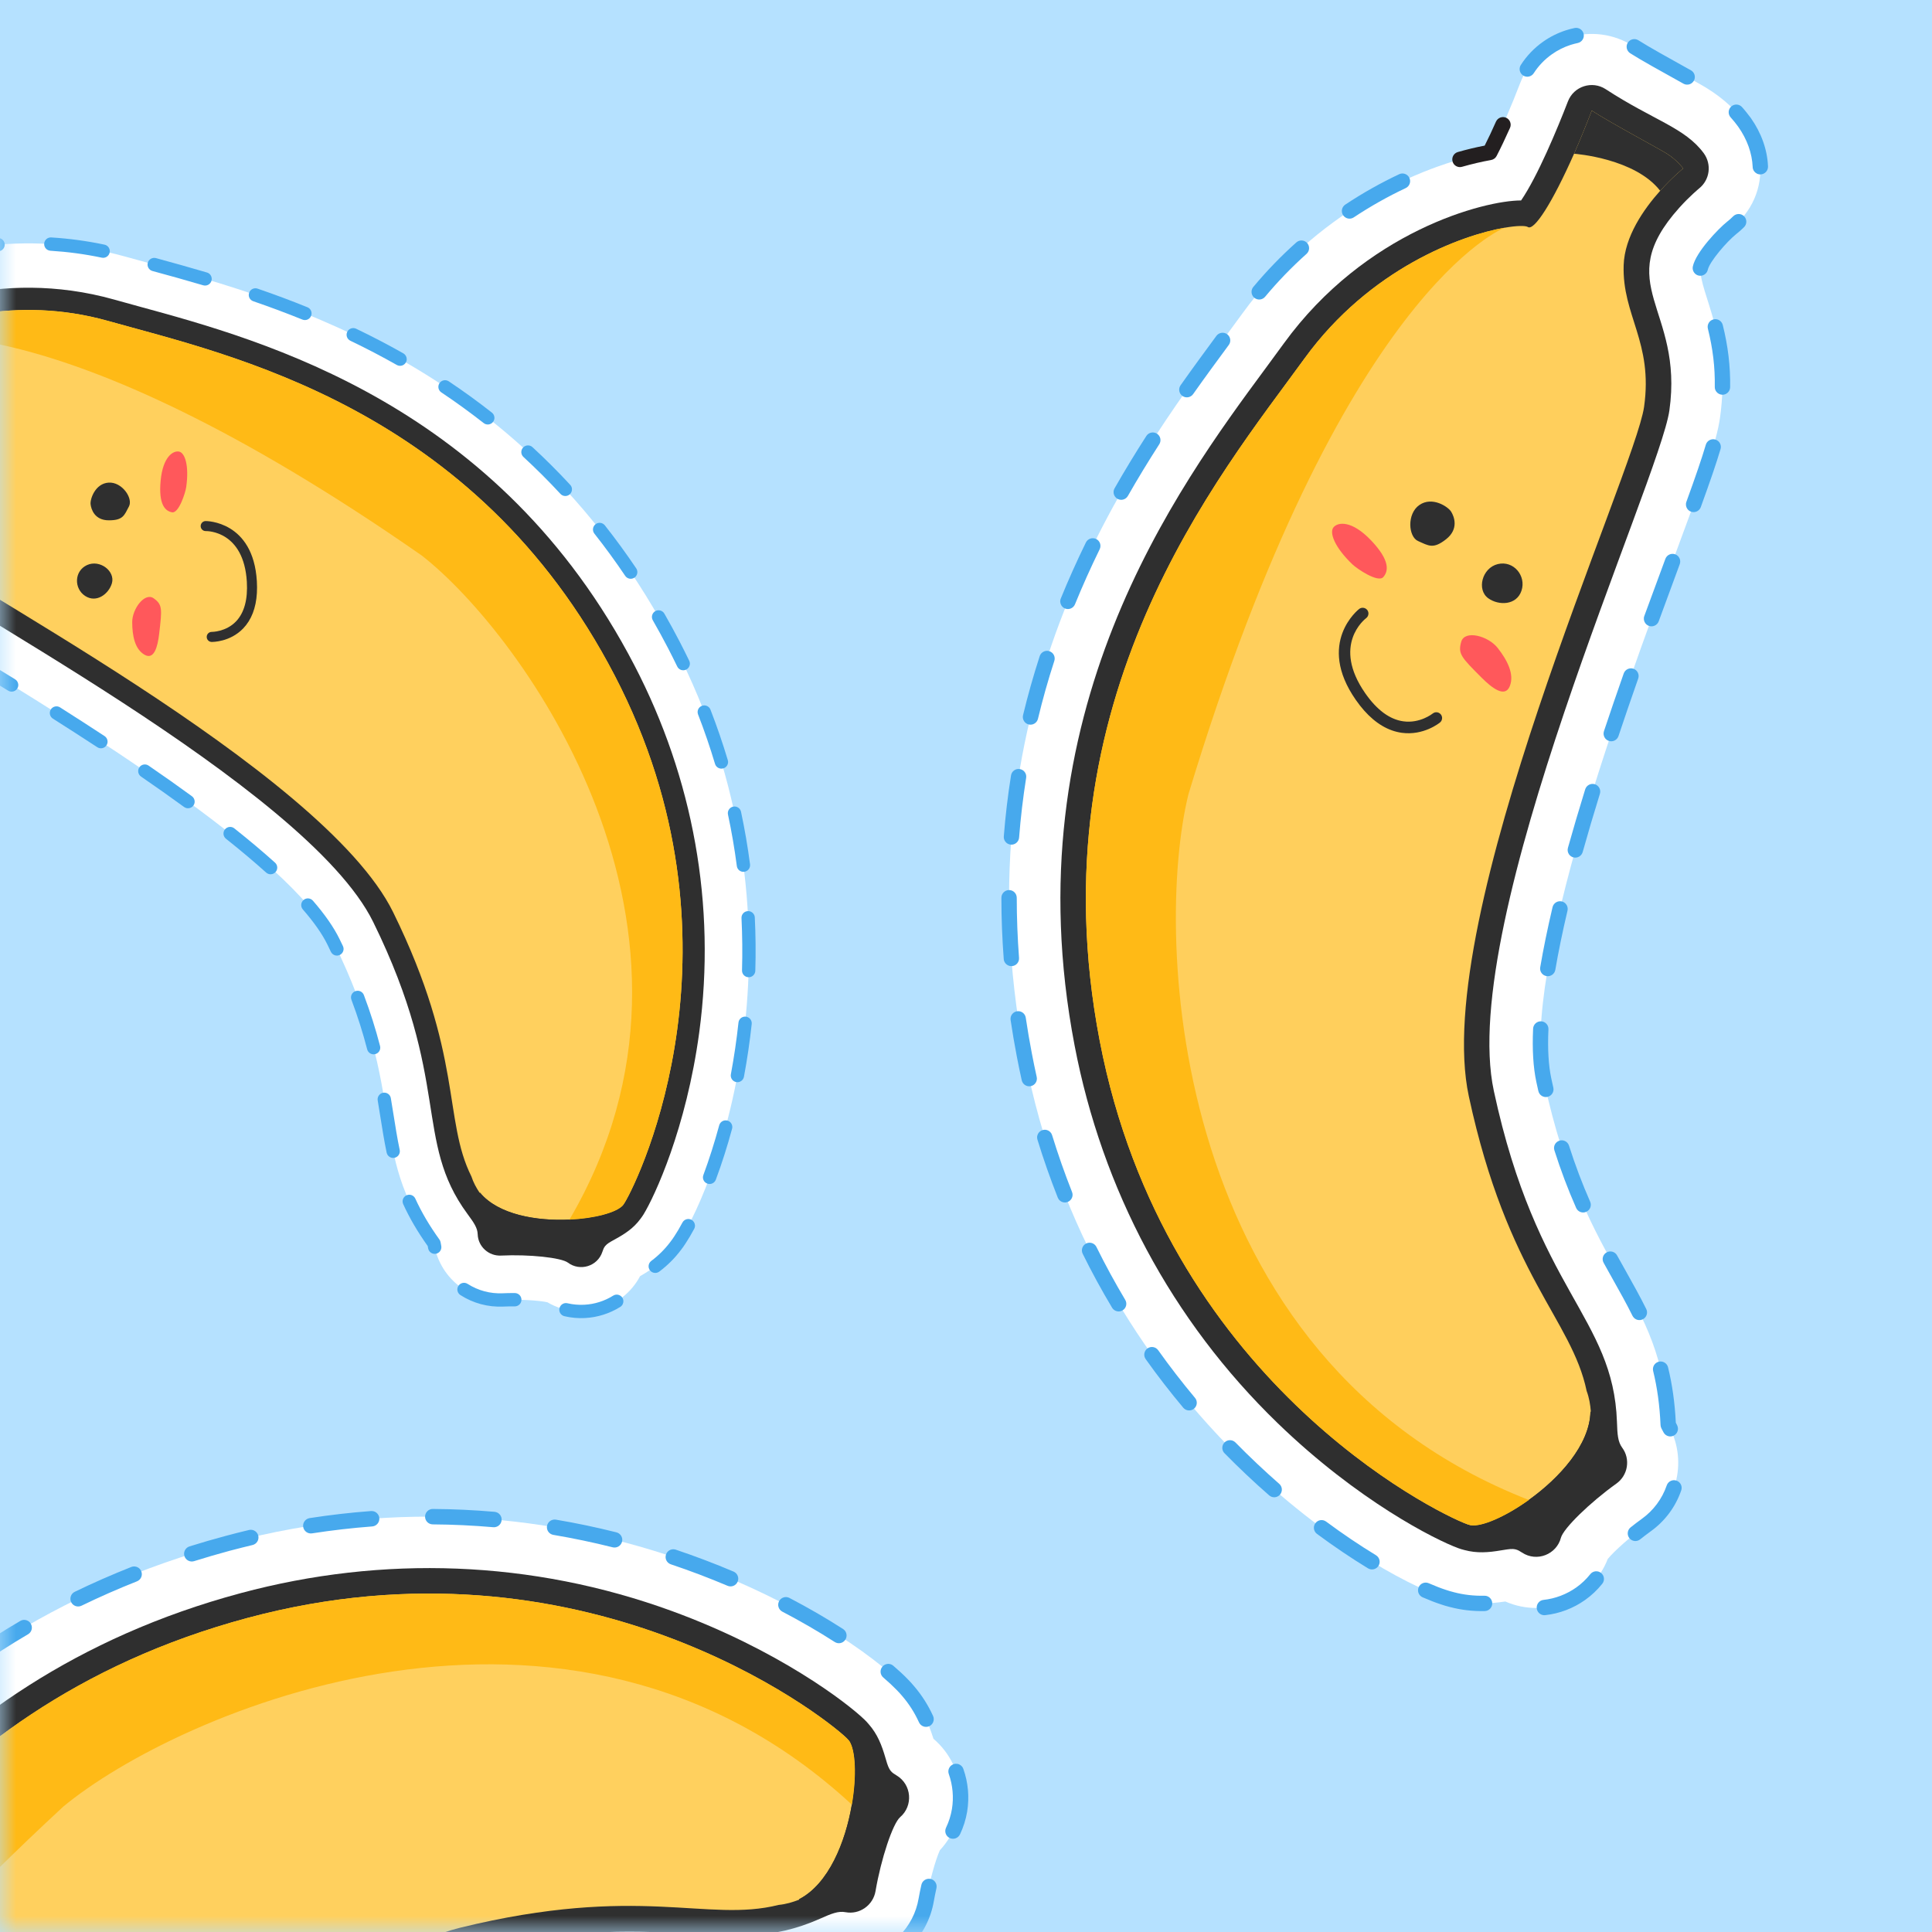 <?xml version="1.0" encoding="UTF-8"?>
<svg width="60px" height="60px" viewBox="0 0 60 60" version="1.1" xmlns="http://www.w3.org/2000/svg" xmlns:xlink="http://www.w3.org/1999/xlink">
    <rect x="0" y="0" width="60" height="60" fill="#808080" stroke="none"/>
    <title>Group Copy 3</title>
    <defs>
        <rect id="path-1" x="2.84217094e-14" y="0" width="60" height="60"></rect>
    </defs>
    <g id="Page-1" stroke="none" stroke-width="1" fill="none" fill-rule="evenodd">
        <g id="Group-Copy-3" transform="translate(30, 30) scale(-1, 1) translate(-30, -30) ">
            <mask id="mask-2" fill="white">
                <use xlink:href="#path-1"></use>
            </mask>
            <use id="Mask" fill="#B5E1FF" fill-rule="nonzero" transform="translate(30, 30) scale(-1, 1) translate(-30, -30) " xlink:href="#path-1"></use>
            <g id="Group" mask="url(#mask-2)">
                <g transform="translate(-187.5, -75)">
                    <g id="shutterstock_768919183">
                        <g id="Group-19" transform="translate(130.992, 127.401)"></g>
                        <g id="Group-117" transform="translate(80.29, 50.154)">
                            <path d="M75.429,18.493 C75.726,16.722 75.539,15.747 76.039,14.883 C76.257,14.513 76.721,14.378 77.1,14.575 C77.103,14.576 77.437,14.748 77.909,14.905 C80.98,15.918 80.71,13.52 83.838,12.651 C85.948,12.067 101.096,12.357 105.525,9.169 C110.715,5.438 110.503,2.92 113.466,1.504 C113.826,1.331 114.022,1.23 114.138,1.031 C114.247,0.842 114.423,0.713 114.629,0.66 C114.835,0.607 115.054,0.638 115.238,0.748 C116.113,1.271 117.183,1.705 117.483,1.66 C118.015,1.576 118.49,2.042 118.395,2.59 C118.382,2.667 118.371,2.737 118.385,2.818 C118.39,2.844 118.4,2.868 118.408,2.897 C118.434,2.976 118.546,3.143 118.591,3.213 C118.81,3.547 118.984,3.867 119.043,4.271 C119.055,4.335 119.063,4.409 119.066,4.47 C119.114,5.233 118.966,7.93 117.745,11.202 C116.127,15.539 113.235,19.164 109.467,21.747 C100.745,27.729 92.216,25.782 87.634,24.736 C87.318,24.664 87.019,24.596 86.738,24.534 C82.503,23.603 80.134,20.582 79.674,19.527 C78.773,19.356 77.176,19.383 76.252,19.424 C75.744,19.446 75.345,18.993 75.429,18.493" id="Fill-114" fill="#231F20"></path>
                            <path d="M86.91,23.754 C91.303,24.718 100.001,27.271 109.015,21.088 C117.896,14.998 118.334,5.593 118.269,4.519 C118.265,4.506 118.263,4.491 118.265,4.476 C118.262,4.451 118.259,4.427 118.255,4.403 C118.255,4.402 118.255,4.399 118.253,4.397 C118.168,4.068 117.581,3.514 116.804,3.052 C115.793,2.449 114.464,1.999 113.509,2.388 L113.495,2.382 C113.306,2.482 113.124,2.599 112.959,2.759 C111.089,4.084 110.652,6.467 105.991,9.818 C101.332,13.171 86.026,12.875 84.051,13.421 C82.076,13.97 81.71,15.193 80.248,15.778 C79.415,16.111 78.387,15.904 77.658,15.663 C77.11,15.482 76.73,15.283 76.73,15.283 C76.73,15.283 76.564,15.57 76.51,15.943 C76.466,16.241 76.331,17.948 76.217,18.625 C76.741,18.602 77.229,18.593 77.674,18.593 C79.354,18.602 80.406,18.769 80.35,19.006 C80.341,19.091 80.445,19.328 80.661,19.656 C81.409,20.79 83.503,23.005 86.91,23.754" id="Fill-115" fill="#FFE45F"></path>
                            <path d="M86.91,23.754 C91.303,24.718 100.001,27.271 109.015,21.088 C117.896,14.998 118.334,5.593 118.269,4.519 C118.265,4.506 118.263,4.491 118.265,4.476 C118.262,4.451 118.259,4.427 118.255,4.403 C118.255,4.402 118.255,4.399 118.253,4.397 C118.168,4.068 117.581,3.514 116.804,3.052 C117.274,15.111 105.346,20.853 100.845,21.629 C84.477,23.559 80.661,19.656 80.661,19.656 C81.409,20.79 83.503,23.005 86.91,23.754" id="Fill-116" fill="#FED42E"></path>
                        </g>
                        <g id="Group-223" transform="translate(22.263, 9.336)"></g>
                    </g>
                    <g id="shutterstock_768919183-copy" transform="translate(146.727, 0)">
                        <path d="M50.038,76.44 C49.744,76.632 48.975,77.058 48.516,77.313 C48.097,77.546 47.889,77.661 47.754,77.746 C45.63,79.068 45.757,81.109 46.997,82.079 C47.286,82.31 47.895,82.981 47.968,83.326 C47.985,84.138 47.003,85.477 47.357,87.974 C47.466,88.744 47.877,89.87 48.795,92.345 C50.34,96.508 53.555,105.171 52.828,108.548 C51.513,114.664 49.153,115.056 48.965,119.25 C48.365,120.306 48.656,121.652 49.649,122.365 C50.102,122.69 50.647,123.172 50.843,123.415 C51.329,124.668 52.771,125.284 54.023,124.736 C54.584,124.819 55.105,124.829 55.685,124.677 C55.779,124.654 55.874,124.626 55.95,124.599 C58.214,123.86 66.854,118.753 68.96,107.77 C71.071,96.767 65.638,89.41 62.72,85.458 C62.532,85.203 62.353,84.962 62.187,84.732 C59.958,81.663 56.77,80.141 54.506,79.734 C54.161,79.066 53.834,78.284 53.562,77.579 C53.304,76.908 52.756,76.39 52.072,76.169 C51.388,75.948 50.641,76.047 50.038,76.44" id="Fill-60" fill="#FFFFFF"></path>
                        <path d="M50.906,77.77 C49.41,78.745 48.448,78.962 47.86,79.76 C47.61,80.106 47.672,80.582 48.002,80.849 C48.004,80.852 48.294,81.087 48.624,81.455 C50.767,83.848 48.477,84.556 48.929,87.749 C49.236,89.903 55.522,103.581 54.38,108.882 C53.046,115.091 50.668,115.898 50.557,119.159 C50.544,119.557 50.529,119.775 50.394,119.96 C50.265,120.134 50.218,120.345 50.251,120.554 C50.285,120.763 50.401,120.951 50.574,121.074 C51.398,121.663 52.219,122.465 52.297,122.756 C52.432,123.273 53.045,123.521 53.506,123.216 C53.571,123.174 53.63,123.135 53.71,123.117 C53.735,123.111 53.76,123.109 53.791,123.106 C53.873,123.099 54.069,123.134 54.151,123.147 C54.543,123.214 54.903,123.244 55.294,123.138 C55.357,123.123 55.428,123.101 55.485,123.08 C56.198,122.819 58.596,121.613 61.09,119.201 C64.395,116.003 66.546,111.928 67.4,107.471 C69.38,97.15 64.217,90.158 61.442,86.401 C61.251,86.142 61.071,85.898 60.903,85.666 C58.371,82.18 54.678,81.224 53.534,81.225 C53.02,80.473 52.411,79.007 52.08,78.15 C51.898,77.677 51.327,77.495 50.906,77.77" id="Fill-61" fill="#2F2F2F"></path>
                        <path d="M60.26,86.132 C62.884,89.75 68.667,96.655 66.621,107.321 C64.606,117.828 56.216,121.967 55.212,122.334 C55.199,122.336 55.185,122.341 55.171,122.348 C55.148,122.356 55.125,122.362 55.101,122.367 C55.1,122.369 55.098,122.369 55.095,122.369 C54.761,122.423 54.024,122.107 53.294,121.583 C52.344,120.903 51.405,119.871 51.38,118.847 L51.368,118.836 C51.385,118.626 51.418,118.413 51.498,118.199 C51.962,115.969 53.958,114.624 55.157,109.048 C56.358,103.472 50.002,89.653 49.715,87.637 C49.429,85.621 50.398,84.802 50.349,83.238 C50.321,82.346 49.723,81.493 49.215,80.925 C48.832,80.498 48.5,80.231 48.5,80.231 C48.5,80.231 48.695,79.965 49.013,79.768 C49.267,79.609 50.768,78.808 51.339,78.435 C51.527,78.921 51.711,79.369 51.889,79.774 C52.565,81.3 53.135,82.192 53.329,82.047 C53.403,82.005 53.659,82.005 54.045,82.072 C55.374,82.302 58.224,83.329 60.26,86.132" id="Fill-62" fill="#FFCF5C"></path>
                        <path d="M51.38,118.847 C51.405,119.871 52.344,120.903 53.294,121.583 C54.024,122.107 54.761,122.423 55.095,122.369 C55.05,122.382 55.006,122.391 54.962,122.397 C54.802,122.423 54.653,122.415 54.51,122.398 C54.476,122.395 54.444,122.39 54.412,122.386 C54.265,122.363 54.122,122.334 53.976,122.32 C53.957,122.317 53.938,122.317 53.918,122.316 C53.853,122.31 53.784,122.309 53.716,122.316 C53.696,122.317 53.675,122.318 53.655,122.322 C53.635,122.323 53.615,122.327 53.595,122.331 C53.573,122.333 53.552,122.338 53.531,122.343 C53.406,122.372 53.274,122.424 53.134,122.511 C53.112,122.525 53.088,122.541 53.065,122.556 C52.848,121.721 51.035,120.428 51.035,120.428 C51.399,119.93 51.324,119.393 51.368,118.836 L51.38,118.847" id="Fill-63" fill="#2F2F2F"></path>
                        <path d="M60.26,86.132 C62.884,89.75 68.667,96.655 66.621,107.321 C64.606,117.828 56.216,121.967 55.212,122.334 C55.199,122.336 55.185,122.341 55.171,122.348 C55.148,122.356 55.125,122.362 55.101,122.367 C55.1,122.369 55.098,122.369 55.095,122.369 C54.761,122.423 54.024,122.107 53.294,121.583 C64.462,117.218 64.948,104.073 63.865,99.666 C59.115,83.994 54.045,82.072 54.045,82.072 C55.374,82.302 58.224,83.329 60.26,86.132" id="Fill-64" fill="#FFBA16"></path>
                        <path d="M51.339,78.435 C51.527,78.921 51.711,79.369 51.889,79.774 C51.835,79.779 49.994,79.92 49.215,80.925 C48.832,80.498 48.5,80.231 48.5,80.231 C48.5,80.231 48.695,79.965 49.013,79.768 C49.267,79.609 50.768,78.808 51.339,78.435" id="Fill-65" fill="#2F2F2F"></path>
                        <path d="M54.552,93.581 C54.919,93.321 54.751,92.638 54.257,92.518 C53.763,92.399 53.368,92.888 53.522,93.345 C53.675,93.802 54.227,93.812 54.552,93.581" id="Fill-66" fill="#2F2F2F"></path>
                        <path d="M56.735,91.802 C57.036,91.669 57.088,90.955 56.691,90.682 C56.294,90.409 55.805,90.734 55.708,90.888 C55.611,91.042 55.461,91.429 55.863,91.746 C56.264,92.062 56.405,91.948 56.735,91.802" id="Fill-67" fill="#2F2F2F"></path>
                        <path d="M58.407,97.068 C58.051,97.468 57.659,97.7 57.238,97.758 C56.563,97.85 56.073,97.454 56.053,97.438 C55.976,97.375 55.965,97.262 56.028,97.185 C56.03,97.183 56.031,97.182 56.033,97.18 C56.096,97.108 56.205,97.099 56.28,97.16 C56.285,97.164 56.677,97.475 57.194,97.401 C57.616,97.342 58.012,97.049 58.374,96.53 C59.416,95.033 58.39,94.23 58.346,94.197 C58.267,94.137 58.251,94.024 58.311,93.945 C58.371,93.868 58.483,93.851 58.562,93.911 C58.576,93.921 59.905,94.958 58.668,96.735 C58.583,96.857 58.496,96.968 58.407,97.068" id="Fill-68" fill="#2F2F2F"></path>
                        <path d="M54.759,96.047 C55.395,95.411 55.5,95.305 55.393,94.93 C55.286,94.555 54.556,94.746 54.261,95.123 C53.965,95.5 53.736,95.937 53.885,96.309 C54.034,96.682 54.44,96.366 54.759,96.047" id="Fill-69" fill="#FF585B"></path>
                        <path d="M58.772,92.527 C59.334,91.99 59.494,91.535 59.358,91.374 C59.221,91.212 58.794,91.153 58.195,91.78 C57.597,92.408 57.652,92.738 57.814,92.922 C57.976,93.106 58.625,92.668 58.772,92.527" id="Fill-70" fill="#FF585B"></path>
                        <path d="M55.628,80.089 C55.571,80.169 55.468,80.209 55.368,80.18 C55.061,80.093 54.757,80.021 54.464,79.969 C54.391,79.956 54.328,79.909 54.294,79.843 C54.16,79.584 54.021,79.291 53.878,78.971 C53.825,78.85 53.879,78.71 53.999,78.656 C54.119,78.603 54.26,78.657 54.314,78.777 C54.433,79.047 54.551,79.297 54.665,79.522 C54.937,79.574 55.217,79.641 55.499,79.722 C55.625,79.758 55.698,79.89 55.662,80.016 C55.655,80.043 55.643,80.067 55.628,80.089" id="Fill-71" fill="#231F20"></path>
                        <path d="M46.299,80.316 C46.254,80.379 46.179,80.42 46.095,80.416 C45.964,80.411 45.861,80.3 45.866,80.169 C45.887,79.648 46.073,79.127 46.402,78.661 C46.489,78.548 46.575,78.433 46.674,78.325 C46.762,78.227 46.913,78.221 47.01,78.309 C47.107,78.398 47.114,78.548 47.026,78.645 C46.941,78.739 46.863,78.836 46.793,78.933 C46.792,78.935 46.792,78.935 46.791,78.936 C46.515,79.326 46.36,79.759 46.342,80.188 C46.341,80.235 46.325,80.279 46.299,80.316 Z M50.212,76.59 C50.195,76.615 50.173,76.636 50.147,76.653 C49.839,76.851 49.13,77.245 48.66,77.505 L48.492,77.599 C48.377,77.663 48.232,77.621 48.168,77.506 C48.104,77.391 48.146,77.246 48.261,77.182 L48.429,77.089 C48.865,76.847 49.594,76.442 49.889,76.252 C50,76.181 50.148,76.213 50.219,76.324 C50.273,76.408 50.267,76.513 50.212,76.59 Z M48.162,83.463 C48.129,83.51 48.079,83.546 48.018,83.559 C47.889,83.586 47.763,83.504 47.735,83.376 C47.681,83.125 47.143,82.5 46.848,82.265 C46.766,82.201 46.685,82.129 46.609,82.053 C46.516,81.96 46.516,81.809 46.609,81.716 C46.702,81.623 46.853,81.624 46.946,81.716 C47.008,81.779 47.075,81.838 47.143,81.891 C47.398,82.094 48.104,82.824 48.201,83.276 C48.215,83.344 48.199,83.411 48.162,83.463 Z M53.536,77.282 C53.519,77.306 53.497,77.328 53.47,77.345 C53.36,77.416 53.213,77.384 53.141,77.273 C52.992,77.042 52.803,76.845 52.578,76.686 C52.401,76.56 52.206,76.462 51.999,76.395 C51.926,76.372 51.851,76.352 51.776,76.336 C51.647,76.309 51.564,76.183 51.591,76.054 C51.618,75.926 51.745,75.843 51.873,75.87 C51.965,75.889 52.056,75.913 52.145,75.942 C52.398,76.024 52.637,76.143 52.853,76.297 C53.128,76.491 53.359,76.733 53.541,77.015 C53.596,77.099 53.59,77.205 53.536,77.282 Z M47.475,87.158 C47.433,87.218 47.363,87.257 47.284,87.259 C47.153,87.261 47.044,87.156 47.042,87.024 C47.032,86.379 47.107,85.748 47.271,85.093 C47.303,84.965 47.432,84.887 47.56,84.919 C47.688,84.951 47.765,85.081 47.733,85.208 C47.578,85.831 47.509,86.406 47.519,87.017 C47.52,87.069 47.503,87.118 47.475,87.158 Z M48.371,90.804 C48.344,90.842 48.305,90.873 48.258,90.89 C48.134,90.935 47.998,90.871 47.953,90.748 C47.651,89.914 47.467,89.376 47.34,88.947 C47.303,88.821 47.374,88.688 47.501,88.651 C47.627,88.613 47.76,88.685 47.797,88.811 C47.921,89.231 48.102,89.761 48.401,90.585 C48.428,90.661 48.415,90.743 48.371,90.804 Z M49.678,94.351 C49.651,94.389 49.613,94.42 49.566,94.437 C49.442,94.482 49.305,94.418 49.26,94.295 C49.024,93.647 48.802,93.05 48.607,92.521 C48.561,92.398 48.624,92.26 48.747,92.215 C48.87,92.169 49.007,92.232 49.053,92.355 C49.25,92.885 49.471,93.483 49.708,94.132 C49.736,94.208 49.722,94.289 49.678,94.351 Z M59.057,81.69 C58.983,81.795 58.838,81.822 58.731,81.751 C58.214,81.408 57.671,81.102 57.117,80.841 C56.998,80.785 56.947,80.643 57.003,80.524 C57.06,80.405 57.201,80.354 57.32,80.41 C57.895,80.681 58.458,80.998 58.994,81.354 C59.104,81.427 59.134,81.574 59.061,81.684 C59.06,81.686 59.058,81.688 59.057,81.69 Z M50.929,97.921 C50.901,97.961 50.86,97.992 50.81,98.009 C50.685,98.051 50.55,97.983 50.509,97.858 C50.32,97.293 50.115,96.693 49.897,96.073 C49.854,95.949 49.919,95.813 50.043,95.769 C50.167,95.726 50.303,95.791 50.347,95.915 C50.565,96.537 50.772,97.14 50.961,97.708 C50.986,97.783 50.971,97.861 50.929,97.921 Z M61.862,84.201 C61.85,84.218 61.836,84.233 61.819,84.247 C61.718,84.331 61.568,84.317 61.484,84.216 C61.09,83.743 60.657,83.295 60.197,82.884 C60.099,82.796 60.09,82.646 60.179,82.547 C60.266,82.449 60.417,82.441 60.515,82.529 C60.992,82.955 61.442,83.421 61.85,83.911 C61.921,83.996 61.922,84.115 61.862,84.201 Z M52.045,101.534 C52.014,101.577 51.969,101.61 51.915,101.626 C51.788,101.661 51.657,101.587 51.621,101.46 C51.462,100.892 51.283,100.284 51.087,99.653 C51.048,99.528 51.118,99.394 51.244,99.355 C51.37,99.316 51.503,99.387 51.543,99.512 C51.739,100.147 51.92,100.759 52.08,101.332 C52.1,101.404 52.085,101.477 52.045,101.534 Z M64.108,87.24 C64.093,87.261 64.074,87.28 64.051,87.297 C63.944,87.372 63.795,87.347 63.719,87.239 C63.336,86.696 62.977,86.208 62.612,85.713 C62.534,85.607 62.557,85.459 62.662,85.38 C62.768,85.302 62.918,85.325 62.996,85.43 C63.362,85.927 63.723,86.418 64.109,86.965 C64.168,87.049 64.165,87.16 64.108,87.24 Z M52.9,105.217 C52.865,105.266 52.81,105.303 52.745,105.314 C52.616,105.336 52.493,105.248 52.471,105.119 C52.375,104.557 52.248,103.939 52.093,103.282 C52.063,103.154 52.142,103.025 52.27,102.995 C52.398,102.965 52.526,103.044 52.557,103.172 C52.714,103.84 52.843,104.468 52.94,105.039 C52.951,105.104 52.935,105.167 52.9,105.217 Z M52.96,108.969 C52.906,109.045 52.809,109.086 52.713,109.064 C52.584,109.035 52.504,108.907 52.533,108.779 C52.554,108.686 52.575,108.593 52.595,108.498 C52.683,108.089 52.713,107.574 52.685,106.967 C52.678,106.836 52.78,106.724 52.911,106.718 C53.043,106.712 53.154,106.814 53.161,106.945 C53.191,107.593 53.157,108.149 53.061,108.598 C53.04,108.695 53.019,108.79 52.998,108.884 C52.99,108.916 52.977,108.944 52.96,108.969 Z M66.146,90.421 C66.127,90.449 66.101,90.473 66.07,90.491 C65.955,90.556 65.81,90.516 65.745,90.401 C65.446,89.876 65.118,89.336 64.771,88.797 C64.7,88.686 64.732,88.539 64.843,88.468 C64.954,88.397 65.101,88.429 65.172,88.539 C65.523,89.085 65.855,89.632 66.159,90.166 C66.206,90.249 66.198,90.348 66.146,90.421 Z M51.801,112.554 C51.738,112.645 51.617,112.681 51.511,112.634 C51.391,112.581 51.336,112.441 51.389,112.32 C51.637,111.757 51.852,111.188 52.046,110.58 C52.086,110.453 52.22,110.385 52.345,110.425 C52.471,110.465 52.54,110.599 52.5,110.724 C52.301,111.349 52.08,111.933 51.825,112.512 C51.819,112.527 51.811,112.541 51.801,112.554 Z M50.054,115.896 C49.988,115.99 49.861,116.025 49.755,115.972 C49.637,115.913 49.589,115.771 49.647,115.653 C49.841,115.261 50.054,114.882 50.279,114.479 C50.369,114.319 50.461,114.156 50.554,113.987 C50.615,113.874 50.762,113.83 50.877,113.894 C50.993,113.957 51.035,114.102 50.971,114.217 C50.878,114.387 50.785,114.551 50.695,114.713 C50.472,115.109 50.262,115.484 50.074,115.864 C50.068,115.875 50.062,115.886 50.054,115.896 Z M49.094,119.51 C49.028,119.603 48.901,119.638 48.795,119.585 C48.677,119.527 48.629,119.384 48.687,119.266 C48.7,119.238 48.715,119.211 48.729,119.183 C48.76,118.562 48.839,117.999 48.97,117.464 C49,117.336 49.13,117.258 49.258,117.289 C49.385,117.32 49.464,117.449 49.433,117.577 C49.305,118.098 49.23,118.649 49.203,119.261 C49.201,119.298 49.19,119.335 49.172,119.367 C49.151,119.404 49.132,119.44 49.114,119.477 C49.108,119.489 49.102,119.499 49.094,119.51 Z M67.803,93.814 C67.777,93.85 67.742,93.879 67.698,93.897 C67.577,93.947 67.437,93.888 67.388,93.766 C67.157,93.199 66.899,92.624 66.622,92.058 C66.564,91.939 66.613,91.797 66.731,91.739 C66.849,91.681 66.992,91.73 67.05,91.848 C67.332,92.425 67.594,93.01 67.829,93.587 C67.861,93.665 67.848,93.75 67.803,93.814 Z M50.179,122.758 C50.176,122.762 50.174,122.765 50.171,122.769 C50.088,122.872 49.939,122.888 49.836,122.806 C49.722,122.715 49.612,122.632 49.51,122.558 C49.067,122.24 48.738,121.8 48.561,121.285 C48.517,121.161 48.584,121.025 48.708,120.982 C48.832,120.939 48.968,121.005 49.011,121.13 C49.156,121.551 49.425,121.911 49.787,122.171 C49.897,122.25 50.013,122.338 50.133,122.434 C50.232,122.513 50.251,122.656 50.179,122.758 Z M68.964,97.405 C68.932,97.45 68.884,97.485 68.826,97.499 C68.698,97.53 68.569,97.451 68.538,97.323 C68.394,96.723 68.223,96.117 68.03,95.524 C67.99,95.398 68.058,95.264 68.184,95.224 C68.309,95.183 68.443,95.252 68.484,95.377 C68.68,95.982 68.854,96.599 69.002,97.212 C69.018,97.281 69.003,97.351 68.964,97.405 Z M69.556,101.131 C69.517,101.187 69.454,101.225 69.381,101.231 C69.249,101.241 69.135,101.143 69.124,101.012 C69.076,100.393 69.002,99.769 68.905,99.156 C68.884,99.026 68.973,98.904 69.103,98.884 C69.233,98.863 69.355,98.952 69.375,99.082 C69.474,99.706 69.55,100.343 69.599,100.975 C69.604,101.033 69.587,101.087 69.556,101.131 Z M53.006,125.061 C52.957,125.129 52.874,125.17 52.785,125.16 C52.341,125.111 51.913,124.949 51.548,124.69 C51.346,124.547 51.166,124.377 51.012,124.184 C50.93,124.081 50.948,123.93 51.051,123.849 C51.154,123.767 51.303,123.784 51.385,123.887 C51.511,124.045 51.658,124.185 51.823,124.302 C52.123,124.513 52.473,124.647 52.837,124.686 C52.968,124.7 53.062,124.818 53.048,124.949 C53.043,124.991 53.028,125.029 53.006,125.061 Z M69.558,104.903 C69.511,104.969 69.432,105.01 69.345,105.003 C69.214,104.994 69.116,104.879 69.126,104.748 C69.173,104.124 69.197,103.496 69.197,102.88 C69.198,102.748 69.304,102.642 69.435,102.642 C69.567,102.642 69.674,102.748 69.674,102.88 C69.674,103.508 69.649,104.149 69.601,104.784 C69.598,104.829 69.582,104.869 69.558,104.903 Z M56.691,124.525 C56.666,124.56 56.633,124.588 56.591,124.606 C56.382,124.697 56.191,124.771 56.024,124.825 C55.942,124.854 55.84,124.884 55.742,124.908 C55.391,125 55.037,125.041 54.663,125.033 C54.531,125.03 54.427,124.921 54.43,124.789 C54.433,124.658 54.542,124.553 54.673,124.557 C55.003,124.564 55.314,124.528 55.624,124.447 C55.71,124.425 55.8,124.399 55.872,124.374 C56.029,124.323 56.205,124.254 56.401,124.169 C56.522,124.116 56.662,124.172 56.715,124.292 C56.749,124.372 56.737,124.46 56.691,124.525 Z M69.004,108.635 C68.95,108.711 68.854,108.752 68.757,108.73 C68.629,108.702 68.548,108.574 68.577,108.446 C68.63,108.208 68.68,107.965 68.726,107.725 C68.798,107.353 68.862,106.976 68.917,106.606 C68.936,106.476 69.057,106.386 69.187,106.406 C69.317,106.425 69.407,106.546 69.388,106.677 C69.332,107.053 69.267,107.436 69.194,107.815 C69.147,108.059 69.096,108.307 69.042,108.55 C69.035,108.581 69.021,108.61 69.004,108.635 Z M59.925,122.583 C59.911,122.603 59.893,122.622 59.872,122.637 C59.346,123.027 58.813,123.386 58.289,123.706 C58.176,123.774 58.03,123.739 57.961,123.626 C57.893,123.514 57.928,123.368 58.041,123.299 C58.553,122.987 59.074,122.636 59.589,122.254 C59.695,122.176 59.844,122.198 59.922,122.304 C59.985,122.389 59.983,122.502 59.925,122.583 Z M67.896,112.243 C67.834,112.331 67.718,112.368 67.614,112.327 C67.491,112.278 67.431,112.14 67.48,112.018 C67.708,111.442 67.916,110.849 68.099,110.254 C68.138,110.128 68.271,110.057 68.396,110.096 C68.522,110.135 68.593,110.268 68.554,110.393 C68.368,111.001 68.155,111.606 67.923,112.193 C67.916,112.211 67.906,112.228 67.896,112.243 Z M62.77,120.102 C62.762,120.112 62.754,120.122 62.745,120.131 C62.3,120.584 61.834,121.025 61.358,121.44 C61.259,121.527 61.109,121.517 61.022,121.418 C60.936,121.318 60.946,121.168 61.045,121.082 C61.511,120.674 61.969,120.242 62.405,119.797 C62.497,119.704 62.648,119.702 62.742,119.794 C62.826,119.877 62.836,120.008 62.77,120.102 Z M66.226,115.628 C66.155,115.728 66.017,115.759 65.91,115.694 C65.797,115.627 65.76,115.481 65.828,115.368 C66.146,114.835 66.447,114.283 66.722,113.726 C66.779,113.608 66.923,113.56 67.041,113.618 C67.159,113.676 67.207,113.819 67.149,113.937 C66.869,114.505 66.562,115.069 66.236,115.612 C66.233,115.618 66.23,115.623 66.226,115.628 Z M65.193,117.208 C65.193,117.208 65.193,117.208 65.193,117.209 C64.827,117.723 64.435,118.23 64.026,118.718 C63.942,118.818 63.792,118.832 63.691,118.747 C63.59,118.663 63.576,118.513 63.661,118.412 C64.061,117.934 64.446,117.436 64.805,116.932 C64.881,116.825 65.03,116.8 65.137,116.876 C65.244,116.953 65.269,117.101 65.193,117.208 L65.193,117.208 Z" id="Fill-72" fill="#47A9ED"></path>
                        <path d="M113.761,153.834 C113.458,154.016 112.734,154.525 112.302,154.829 C111.906,155.106 111.71,155.243 111.575,155.329 C109.444,156.671 107.651,155.659 107.318,154.109 C107.237,153.746 106.896,152.9 106.616,152.682 C105.888,152.31 104.244,152.61 102.139,151.193 C101.49,150.755 100.651,149.888 98.814,147.969 C95.723,144.741 89.293,138.022 85.916,137.197 C79.8,135.699 78.408,137.663 74.528,135.991 C73.308,136.07 72.217,135.214 72.008,134.002 C71.913,133.449 71.716,132.744 71.583,132.459 C70.661,131.469 70.737,129.892 71.784,128.999 C71.955,128.456 72.175,127.979 72.567,127.521 C72.63,127.446 72.697,127.372 72.755,127.315 C74.419,125.59 82.84,120.012 93.71,122.932 C104.601,125.857 108.874,134.009 111.17,138.389 C111.318,138.671 111.458,138.938 111.592,139.189 C113.391,142.557 113.368,146.112 112.742,148.341 C113.195,148.947 113.76,149.588 114.279,150.143 C114.772,150.672 115.001,151.396 114.9,152.112 C114.8,152.829 114.381,153.462 113.761,153.834" id="Fill-86" fill="#FFFFFF"></path>
                        <path d="M112.938,152.464 C111.398,153.39 110.779,154.165 109.797,154.347 C109.375,154.421 108.97,154.156 108.874,153.74 C108.873,153.737 108.787,153.371 108.599,152.911 C107.374,149.918 105.727,151.681 103.034,149.868 C101.219,148.643 91.597,136.94 86.296,135.644 C80.087,134.123 78.311,135.921 75.31,134.589 C74.944,134.426 74.74,134.343 74.514,134.385 C74.299,134.425 74.087,134.375 73.913,134.253 C73.738,134.13 73.619,133.943 73.583,133.732 C73.412,132.727 73.047,131.631 72.818,131.433 C72.409,131.083 72.454,130.419 72.933,130.135 C73,130.095 73.06,130.059 73.112,129.995 C73.129,129.975 73.141,129.952 73.157,129.926 C73.201,129.855 73.255,129.662 73.278,129.582 C73.39,129.198 73.521,128.858 73.789,128.552 C73.831,128.501 73.882,128.446 73.926,128.404 C74.476,127.873 76.621,126.232 79.902,125.034 C84.249,123.447 88.885,123.291 93.296,124.476 C103.51,127.219 107.572,134.968 109.754,139.131 C109.904,139.417 110.047,139.689 110.182,139.943 C112.226,143.767 111.469,147.53 110.965,148.566 C111.421,149.362 112.479,150.558 113.11,151.234 C113.458,151.606 113.372,152.203 112.938,152.464" id="Fill-87" fill="#2F2F2F"></path>
                        <path d="M109.478,140.319 C107.356,136.354 103.645,128.083 93.088,125.247 C82.69,122.454 75.255,128.231 74.481,128.978 C74.473,128.99 74.463,129 74.451,129.01 C74.433,129.028 74.418,129.045 74.402,129.064 C74.401,129.065 74.399,129.067 74.398,129.069 C74.203,129.348 74.164,130.154 74.318,131.045 C74.516,132.205 75.038,133.508 75.954,133.981 L75.958,133.997 C76.157,134.074 76.364,134.137 76.593,134.159 C78.815,134.719 80.911,133.502 86.486,134.868 C92.062,136.231 101.781,148.059 103.481,149.206 C105.181,150.351 106.348,149.833 107.743,150.565 C108.538,150.982 109.048,151.899 109.338,152.608 C109.557,153.143 109.652,153.561 109.652,153.561 C109.652,153.561 109.979,153.501 110.297,153.3 C110.552,153.14 111.938,152.133 112.526,151.779 C112.169,151.396 111.844,151.032 111.555,150.693 C110.471,149.41 109.914,148.502 110.13,148.39 C110.201,148.342 110.314,148.11 110.423,147.732 C110.799,146.426 111.121,143.395 109.478,140.319" id="Fill-88" fill="#FFD05E"></path>
                        <path d="M75.954,133.981 C75.038,133.508 74.516,132.205 74.318,131.045 C74.164,130.154 74.203,129.348 74.398,129.069 C74.367,129.105 74.339,129.14 74.314,129.177 C74.221,129.311 74.162,129.449 74.115,129.587 C74.103,129.618 74.093,129.649 74.083,129.68 C74.039,129.824 74.002,129.966 73.951,130.104 C73.945,130.122 73.937,130.14 73.929,130.159 C73.905,130.22 73.876,130.283 73.84,130.341 C73.83,130.359 73.82,130.377 73.808,130.394 C73.798,130.412 73.786,130.428 73.773,130.445 C73.762,130.463 73.748,130.48 73.734,130.497 C73.653,130.597 73.547,130.694 73.407,130.783 C73.385,130.796 73.361,130.811 73.337,130.825 C73.997,131.389 74.371,133.599 74.371,133.599 C74.982,133.488 75.435,133.792 75.958,133.997 L75.954,133.981" id="Fill-89" fill="#2F2F2F"></path>
                        <path d="M109.478,140.319 C107.356,136.354 103.645,128.083 93.088,125.247 C82.69,122.454 75.255,128.231 74.481,128.978 C74.473,128.99 74.463,129 74.451,129.01 C74.433,129.028 74.418,129.045 74.402,129.064 C74.401,129.065 74.399,129.067 74.398,129.069 C74.203,129.348 74.164,130.154 74.318,131.045 C83.179,122.852 95.294,128.189 98.809,131.107 C110.91,142.296 110.423,147.732 110.423,147.732 C110.799,146.426 111.121,143.395 109.478,140.319" id="Fill-90" fill="#FFBA16"></path>
                        <path d="M108.743,155.533 C109.139,155.706 109.599,155.756 110.074,155.677 C110.075,155.677 110.076,155.677 110.077,155.676 C110.196,155.657 110.318,155.628 110.44,155.592 C110.567,155.555 110.7,155.627 110.738,155.754 C110.775,155.881 110.703,156.015 110.576,156.052 C110.434,156.094 110.292,156.121 110.152,156.15 C109.586,156.244 109.032,156.183 108.552,155.973 C108.43,155.92 108.375,155.778 108.428,155.657 C108.461,155.58 108.531,155.529 108.608,155.516 C108.653,155.509 108.699,155.514 108.743,155.533 Z M113.945,153.722 C114.014,153.835 113.978,153.982 113.866,154.051 C113.564,154.236 112.877,154.718 112.466,155.006 L112.307,155.117 C112.199,155.193 112.05,155.167 111.974,155.059 C111.898,154.95 111.924,154.801 112.032,154.725 L112.191,154.613 C112.633,154.303 113.301,153.834 113.616,153.642 C113.643,153.626 113.672,153.615 113.701,153.61 C113.795,153.595 113.893,153.636 113.945,153.722 Z M106.764,152.493 C107.131,152.78 107.481,153.74 107.553,154.059 C107.571,154.145 107.595,154.231 107.624,154.315 C107.668,154.44 107.602,154.577 107.476,154.62 C107.351,154.663 107.215,154.598 107.171,154.472 C107.136,154.37 107.106,154.265 107.085,154.162 C107.001,153.792 106.672,153.03 106.469,152.871 C106.365,152.79 106.346,152.639 106.428,152.535 C106.466,152.485 106.52,152.455 106.577,152.446 C106.641,152.435 106.709,152.45 106.764,152.493 Z M114.78,150.41 C114.955,150.699 115.073,151.014 115.128,151.348 C115.172,151.612 115.175,151.88 115.138,152.145 C115.125,152.238 115.106,152.332 115.084,152.423 C115.052,152.552 114.921,152.629 114.793,152.598 C114.664,152.565 114.586,152.435 114.619,152.307 C114.637,152.232 114.652,152.155 114.663,152.079 C114.693,151.862 114.691,151.642 114.655,151.427 C114.61,151.154 114.514,150.895 114.37,150.658 C114.301,150.545 114.337,150.398 114.45,150.329 C114.477,150.313 114.506,150.302 114.536,150.297 C114.629,150.282 114.728,150.323 114.78,150.41 Z M103.077,151.467 C103.626,151.744 104.176,151.935 104.809,152.067 C104.938,152.095 105.021,152.222 104.994,152.351 C104.967,152.481 104.84,152.564 104.71,152.537 C104.045,152.397 103.44,152.187 102.861,151.895 C102.743,151.835 102.696,151.691 102.755,151.573 C102.791,151.502 102.857,151.456 102.93,151.444 C102.979,151.436 103.03,151.443 103.077,151.467 Z M100.234,149.1 C100.848,149.733 101.249,150.129 101.574,150.426 C101.672,150.516 101.679,150.667 101.59,150.765 C101.5,150.863 101.349,150.87 101.251,150.78 C100.918,150.477 100.511,150.074 99.89,149.434 C99.798,149.339 99.8,149.187 99.895,149.095 C99.931,149.06 99.976,149.038 100.023,149.031 C100.097,149.018 100.177,149.042 100.234,149.1 Z M97.597,146.358 C98.081,146.857 98.525,147.321 98.918,147.731 C99.009,147.827 99.006,147.979 98.911,148.07 C98.815,148.162 98.663,148.159 98.571,148.063 C98.179,147.653 97.735,147.19 97.253,146.691 C97.161,146.596 97.163,146.444 97.258,146.352 C97.295,146.317 97.339,146.296 97.386,146.288 C97.461,146.276 97.54,146.299 97.597,146.358 Z M112.978,143.36 C113.11,143.342 113.23,143.434 113.248,143.566 C113.334,144.207 113.374,144.857 113.367,145.496 C113.365,145.629 113.257,145.734 113.124,145.733 C112.992,145.732 112.886,145.623 112.887,145.491 C112.895,144.874 112.856,144.248 112.773,143.63 C112.755,143.501 112.844,143.382 112.971,143.361 C112.974,143.361 112.976,143.36 112.978,143.36 Z M94.91,143.652 C95.341,144.072 95.796,144.524 96.263,144.995 C96.357,145.09 96.356,145.241 96.262,145.335 C96.168,145.428 96.016,145.427 95.923,145.333 C95.457,144.864 95.004,144.413 94.575,143.995 C94.481,143.902 94.479,143.75 94.571,143.656 C94.608,143.618 94.655,143.595 94.703,143.587 C94.776,143.575 94.853,143.596 94.91,143.652 Z M112.188,139.856 C112.452,140.441 112.676,141.052 112.853,141.672 C112.889,141.8 112.815,141.932 112.688,141.969 C112.56,142.005 112.428,141.931 112.392,141.804 C112.221,141.206 112.006,140.617 111.751,140.053 C111.696,139.933 111.75,139.79 111.87,139.736 C111.89,139.727 111.91,139.721 111.93,139.718 C112.035,139.7 112.142,139.754 112.188,139.856 Z M92.12,141.045 C92.569,141.442 93.043,141.874 93.532,142.332 C93.629,142.422 93.634,142.574 93.543,142.671 C93.452,142.768 93.301,142.772 93.204,142.682 C92.719,142.228 92.247,141.798 91.803,141.404 C91.703,141.316 91.694,141.165 91.782,141.066 C91.82,141.023 91.87,140.997 91.922,140.988 C91.991,140.977 92.064,140.995 92.12,141.045 Z M110.416,136.469 C110.741,137.058 111.027,137.601 111.316,138.151 C111.377,138.268 111.332,138.413 111.215,138.475 C111.097,138.536 110.953,138.491 110.891,138.374 C110.604,137.826 110.319,137.286 109.996,136.701 C109.932,136.585 109.974,136.439 110.09,136.375 C110.115,136.361 110.14,136.353 110.167,136.348 C110.264,136.332 110.365,136.377 110.416,136.469 Z M89.142,138.637 C89.617,138.976 90.129,139.369 90.664,139.805 C90.766,139.889 90.782,140.04 90.698,140.142 C90.614,140.245 90.463,140.26 90.361,140.177 C89.833,139.747 89.33,139.36 88.863,139.027 C88.756,138.95 88.731,138.8 88.808,138.693 C88.846,138.639 88.903,138.606 88.964,138.596 C89.024,138.585 89.088,138.599 89.142,138.637 Z M85.686,136.895 C85.78,136.917 85.876,136.94 85.973,136.964 C86.421,137.073 86.94,137.287 87.513,137.6 C87.629,137.663 87.672,137.809 87.609,137.925 C87.546,138.041 87.4,138.084 87.284,138.021 C86.747,137.728 86.267,137.529 85.858,137.43 C85.764,137.406 85.67,137.384 85.577,137.362 C85.448,137.332 85.368,137.203 85.398,137.074 C85.421,136.977 85.5,136.908 85.592,136.892 C85.623,136.887 85.654,136.888 85.686,136.895 Z M108.419,133.206 C108.768,133.715 109.117,134.256 109.458,134.814 C109.526,134.927 109.491,135.074 109.378,135.143 C109.265,135.213 109.117,135.176 109.048,135.063 C108.712,134.513 108.368,133.979 108.023,133.477 C107.948,133.368 107.976,133.219 108.085,133.143 C108.115,133.123 108.148,133.11 108.182,133.105 C108.271,133.09 108.364,133.126 108.419,133.206 Z M81.886,136.362 C82.522,136.386 83.148,136.443 83.801,136.537 C83.932,136.556 84.023,136.677 84.004,136.808 C83.985,136.939 83.865,137.031 83.732,137.012 C83.097,136.92 82.487,136.864 81.868,136.841 C81.735,136.836 81.632,136.725 81.637,136.593 C81.641,136.477 81.727,136.383 81.837,136.365 C81.853,136.363 81.869,136.361 81.886,136.362 Z M78.081,136.475 C78.508,136.471 78.94,136.446 79.397,136.418 C79.582,136.407 79.772,136.396 79.966,136.386 C80.099,136.379 80.211,136.481 80.218,136.613 C80.225,136.745 80.121,136.859 79.991,136.865 C79.798,136.875 79.61,136.886 79.425,136.897 C78.962,136.925 78.524,136.951 78.085,136.954 C77.952,136.955 77.844,136.849 77.843,136.716 C77.842,136.597 77.929,136.497 78.043,136.478 C78.055,136.476 78.068,136.475 78.081,136.475 Z M74.388,135.756 C74.429,135.756 74.471,135.754 74.513,135.751 C74.55,135.749 74.588,135.756 74.622,135.771 C75.189,136.015 75.721,136.189 76.248,136.302 C76.378,136.33 76.46,136.458 76.432,136.587 C76.404,136.717 76.276,136.8 76.147,136.771 C75.605,136.654 75.061,136.478 74.485,136.233 C74.453,136.234 74.422,136.235 74.391,136.235 C74.259,136.236 74.151,136.13 74.15,135.997 C74.149,135.878 74.236,135.778 74.35,135.759 C74.362,135.757 74.375,135.756 74.388,135.756 Z M106.055,130.19 C106.474,130.656 106.889,131.151 107.286,131.659 C107.368,131.764 107.35,131.914 107.245,131.996 C107.141,132.078 106.991,132.059 106.909,131.955 C106.518,131.455 106.11,130.969 105.699,130.51 C105.61,130.412 105.618,130.26 105.717,130.172 C105.752,130.14 105.794,130.121 105.837,130.114 C105.916,130.101 105.998,130.127 106.055,130.19 Z M72.158,133.533 C72.193,133.684 72.221,133.829 72.245,133.962 C72.321,134.405 72.529,134.806 72.846,135.123 C72.94,135.217 72.94,135.368 72.846,135.462 C72.753,135.556 72.601,135.556 72.508,135.462 C72.12,135.075 71.865,134.584 71.772,134.043 C71.75,133.918 71.723,133.782 71.691,133.639 C71.662,133.51 71.743,133.381 71.872,133.352 C71.876,133.351 71.881,133.35 71.885,133.35 C72.01,133.329 72.13,133.409 72.158,133.533 Z M103.288,127.535 C103.778,127.938 104.26,128.367 104.722,128.81 C104.818,128.902 104.821,129.054 104.729,129.149 C104.637,129.245 104.485,129.248 104.39,129.156 C103.937,128.721 103.464,128.3 102.984,127.905 C102.882,127.821 102.867,127.67 102.951,127.568 C102.989,127.521 103.042,127.493 103.097,127.483 C103.163,127.473 103.233,127.489 103.288,127.535 Z M100.144,125.34 C100.694,125.662 101.237,126.011 101.759,126.375 C101.868,126.451 101.895,126.6 101.819,126.709 C101.743,126.817 101.594,126.844 101.485,126.768 C100.973,126.411 100.44,126.069 99.901,125.753 C99.787,125.686 99.749,125.54 99.816,125.425 C99.853,125.361 99.916,125.321 99.983,125.31 C100.037,125.301 100.094,125.31 100.144,125.34 Z M71.162,129.789 C71.287,129.834 71.352,129.971 71.307,130.095 C71.184,130.442 71.15,130.818 71.21,131.182 C71.244,131.383 71.305,131.578 71.393,131.761 C71.45,131.88 71.4,132.024 71.28,132.081 C71.161,132.138 71.018,132.088 70.96,131.968 C70.853,131.745 70.778,131.506 70.737,131.261 C70.664,130.816 70.705,130.358 70.856,129.934 C70.886,129.849 70.96,129.792 71.043,129.778 C71.082,129.772 71.123,129.775 71.162,129.789 Z M96.696,123.664 C97.292,123.9 97.883,124.159 98.452,124.435 C98.571,124.493 98.62,124.637 98.563,124.756 C98.505,124.875 98.361,124.924 98.242,124.867 C97.684,124.596 97.105,124.341 96.52,124.11 C96.396,124.061 96.336,123.922 96.385,123.799 C96.417,123.718 96.488,123.664 96.569,123.651 C96.61,123.644 96.654,123.648 96.696,123.664 Z M73.368,126.758 C73.455,126.858 73.443,127.01 73.342,127.096 C73.179,127.235 73.04,127.365 72.924,127.485 C72.87,127.539 72.807,127.608 72.749,127.677 C72.54,127.922 72.37,128.188 72.232,128.49 C72.177,128.61 72.035,128.663 71.914,128.608 C71.794,128.553 71.741,128.411 71.796,128.29 C71.953,127.947 72.146,127.645 72.383,127.368 C72.448,127.289 72.52,127.211 72.582,127.149 C72.705,127.021 72.856,126.881 73.03,126.732 C73.065,126.702 73.105,126.684 73.147,126.677 C73.227,126.664 73.312,126.692 73.368,126.758 Z M93.04,122.515 C93.284,122.573 93.53,122.636 93.772,122.701 C94.148,122.801 94.523,122.911 94.888,123.025 C95.015,123.065 95.085,123.2 95.045,123.326 C95.006,123.452 94.871,123.522 94.745,123.483 C94.386,123.37 94.017,123.263 93.648,123.163 C93.41,123.1 93.169,123.039 92.93,122.982 C92.801,122.951 92.721,122.822 92.752,122.693 C92.775,122.597 92.853,122.527 92.946,122.512 C92.976,122.507 93.008,122.508 93.04,122.515 Z M76.578,124.727 C76.64,124.845 76.594,124.99 76.477,125.051 C75.905,125.35 75.358,125.667 74.851,125.993 C74.739,126.066 74.591,126.033 74.52,125.922 C74.448,125.81 74.48,125.662 74.591,125.59 C75.111,125.256 75.671,124.931 76.255,124.626 C76.278,124.614 76.302,124.606 76.327,124.602 C76.426,124.585 76.529,124.633 76.578,124.727 Z M89.249,121.927 C89.883,121.974 90.525,122.048 91.157,122.146 C91.288,122.167 91.377,122.289 91.357,122.42 C91.336,122.551 91.214,122.64 91.083,122.62 C90.464,122.524 89.835,122.452 89.214,122.405 C89.082,122.395 88.983,122.28 88.993,122.148 C89.001,122.036 89.086,121.947 89.192,121.93 C89.211,121.927 89.23,121.926 89.249,121.927 Z M80.09,123.278 C80.132,123.403 80.065,123.539 79.939,123.581 C79.345,123.78 78.753,124.005 78.179,124.248 C78.057,124.3 77.916,124.243 77.865,124.121 C77.813,123.999 77.87,123.858 77.992,123.807 C78.577,123.558 79.181,123.33 79.787,123.126 C79.799,123.122 79.812,123.119 79.824,123.117 C79.938,123.098 80.052,123.164 80.09,123.278 Z M85.413,121.951 C86.048,121.896 86.693,121.866 87.331,121.862 C87.463,121.861 87.571,121.967 87.572,122.1 C87.573,122.232 87.466,122.34 87.334,122.341 C86.709,122.345 86.077,122.375 85.454,122.429 C85.322,122.44 85.206,122.343 85.195,122.211 C85.184,122.085 85.272,121.974 85.394,121.954 C85.4,121.953 85.406,121.952 85.413,121.951 Z M83.785,122.391 C83.807,122.522 83.719,122.645 83.588,122.667 C82.974,122.771 82.354,122.9 81.746,123.053 C81.616,123.085 81.488,123.007 81.455,122.879 C81.423,122.75 81.501,122.62 81.63,122.588 C82.25,122.432 82.882,122.3 83.509,122.194 C83.509,122.194 83.509,122.194 83.509,122.194 C83.64,122.173 83.763,122.261 83.785,122.391 L83.785,122.391 Z" id="Fill-98" fill="#47A9ED"></path>
                        <path d="M109.598,83.861 C109.696,84.15 109.99,84.855 110.166,85.275 C110.327,85.66 110.406,85.85 110.452,85.98 C111.189,88.025 110.004,89.348 108.636,89.341 C108.315,89.343 107.539,89.473 107.303,89.669 C106.855,90.213 106.804,91.654 105.22,93.165 C104.73,93.631 103.844,94.178 101.887,95.37 C98.594,97.376 91.741,101.55 90.42,104.243 C88.025,109.118 89.422,110.656 87.294,113.615 C87.135,114.658 86.212,115.419 85.152,115.37 C84.668,115.348 84.037,115.383 83.773,115.443 C82.767,116.036 81.453,115.68 80.894,114.632 C80.468,114.387 80.107,114.114 79.794,113.698 C79.742,113.632 79.693,113.561 79.655,113.502 C78.51,111.781 75.37,103.651 79.844,95.032 C84.326,86.397 91.987,84.306 96.103,83.183 C96.368,83.111 96.62,83.043 96.856,82.976 C100.027,82.083 103.019,82.762 104.781,83.703 C105.375,83.433 106.02,83.076 106.584,82.741 C107.121,82.423 107.773,82.365 108.358,82.582 C108.943,82.8 109.399,83.27 109.598,83.861" id="Fill-99" fill="#FFFFFF"></path>
                        <path d="M108.291,84.301 C108.786,85.77 109.325,86.436 109.296,87.296 C109.28,87.666 108.982,87.958 108.614,87.962 C108.61,87.962 108.287,87.967 107.864,88.04 C105.115,88.518 106.296,90.233 104.269,92.166 C102.9,93.469 91.257,99.408 89.182,103.635 C86.75,108.585 87.937,110.414 86.258,112.697 C86.053,112.975 85.945,113.132 85.938,113.33 C85.932,113.518 85.851,113.687 85.716,113.812 C85.58,113.936 85.4,114.002 85.216,113.993 C84.338,113.951 83.346,114.056 83.136,114.212 C82.766,114.492 82.215,114.331 82.065,113.875 C82.043,113.811 82.024,113.753 81.979,113.697 C81.965,113.68 81.949,113.665 81.93,113.647 C81.878,113.597 81.726,113.516 81.662,113.481 C81.359,113.315 81.098,113.142 80.889,112.86 C80.854,112.815 80.817,112.762 80.789,112.717 C80.444,112.155 79.459,110.044 79.057,107.058 C78.525,103.1 79.252,99.165 81.068,95.668 C85.272,87.568 92.554,85.581 96.466,84.514 C96.735,84.44 96.99,84.371 97.229,84.303 C100.831,83.29 103.862,84.625 104.641,85.241 C105.396,85.005 106.6,84.334 107.287,83.928 C107.665,83.704 108.152,83.887 108.291,84.301" id="Fill-100" fill="#2F2F2F"></path>
                        <path d="M97.416,84.967 C93.682,86.02 86.025,87.615 81.68,95.985 C77.4,104.23 80.89,111.565 81.377,112.356 C81.385,112.364 81.392,112.375 81.397,112.387 C81.409,112.405 81.421,112.422 81.434,112.438 C81.435,112.44 81.436,112.441 81.438,112.442 C81.636,112.659 82.309,112.841 83.088,112.876 C84.102,112.924 85.296,112.726 85.865,112.041 L85.879,112.041 C85.981,111.888 86.072,111.725 86.133,111.536 C87.017,109.767 86.38,107.776 88.563,103.331 C90.745,98.885 102.513,92.886 103.794,91.667 C105.073,90.446 104.854,89.367 105.729,88.327 C106.228,87.735 107.094,87.474 107.746,87.361 C108.237,87.276 108.607,87.273 108.607,87.273 C108.607,87.273 108.616,86.987 108.506,86.681 C108.419,86.437 107.827,85.083 107.638,84.521 C107.249,84.752 106.882,84.957 106.543,85.138 C105.261,85.814 104.392,86.115 104.338,85.912 C104.311,85.844 104.136,85.706 103.837,85.544 C102.807,84.985 100.313,84.152 97.416,84.967" id="Fill-101" fill="#FFD05E"></path>
                        <path d="M85.865,112.041 C85.296,112.726 84.102,112.924 83.088,112.876 C82.309,112.841 81.636,112.659 81.438,112.442 C81.462,112.475 81.487,112.505 81.513,112.533 C81.608,112.637 81.714,112.712 81.821,112.777 C81.846,112.793 81.87,112.807 81.894,112.821 C82.007,112.885 82.12,112.942 82.227,113.011 C82.241,113.019 82.254,113.029 82.269,113.039 C82.316,113.071 82.363,113.107 82.406,113.149 C82.42,113.16 82.433,113.172 82.445,113.185 C82.458,113.197 82.469,113.21 82.481,113.224 C82.494,113.237 82.506,113.252 82.518,113.267 C82.587,113.353 82.649,113.46 82.698,113.595 C82.705,113.616 82.713,113.639 82.721,113.662 C83.318,113.21 85.249,113.304 85.249,113.304 C85.269,112.769 85.609,112.443 85.879,112.041 L85.865,112.041" id="Fill-102" fill="#2F2F2F"></path>
                        <path d="M97.416,84.967 C93.682,86.02 86.025,87.615 81.68,95.985 C77.4,104.23 80.89,111.565 81.377,112.356 C81.385,112.364 81.392,112.375 81.397,112.387 C81.409,112.405 81.421,112.422 81.434,112.438 C81.435,112.44 81.436,112.441 81.438,112.442 C81.636,112.659 82.309,112.841 83.088,112.876 C77.826,103.891 84.567,94.671 87.677,92.251 C99.347,84.126 103.837,85.544 103.837,85.544 C102.807,84.985 100.313,84.152 97.416,84.967" id="Fill-103" fill="#FFBA16"></path>
                        <path d="M97.298,93.115 C97.188,92.74 97.67,92.365 98.071,92.549 C98.472,92.734 98.479,93.28 98.128,93.508 C97.777,93.737 97.396,93.447 97.298,93.115" id="Fill-105" fill="#2F2F2F"></path>
                        <path d="M96.768,90.728 C96.634,90.475 96.983,89.961 97.4,89.988 C97.818,90.015 97.977,90.5 97.96,90.657 C97.943,90.814 97.837,91.159 97.393,91.159 C96.949,91.159 96.914,91.005 96.768,90.728" id="Fill-106" fill="#2F2F2F"></path>
                        <path d="M92.795,93.417 C92.822,93.881 92.965,94.25 93.22,94.516 C93.631,94.943 94.177,94.936 94.201,94.936 C94.287,94.934 94.355,94.863 94.353,94.777 C94.353,94.775 94.353,94.773 94.353,94.771 C94.348,94.688 94.279,94.623 94.195,94.624 C94.19,94.624 93.755,94.625 93.442,94.297 C93.187,94.029 93.075,93.617 93.107,93.068 C93.202,91.487 94.334,91.492 94.382,91.493 C94.468,91.495 94.539,91.427 94.541,91.341 C94.542,91.255 94.474,91.183 94.388,91.182 C94.373,91.181 92.909,91.173 92.796,93.05 C92.789,93.178 92.788,93.301 92.795,93.417" id="Fill-107" fill="#2F2F2F"></path>
                        <path d="M95.83,94.684 C95.739,93.909 95.725,93.78 95.999,93.582 C96.274,93.383 96.669,93.906 96.667,94.323 C96.666,94.739 96.587,95.16 96.285,95.333 C95.983,95.507 95.876,95.073 95.83,94.684" id="Fill-108" fill="#FF585B"></path>
                        <path d="M94.99,90.126 C94.895,89.457 95.031,89.061 95.211,89.025 C95.391,88.988 95.714,89.177 95.784,89.927 C95.855,90.677 95.639,90.872 95.43,90.91 C95.22,90.949 95.014,90.301 94.99,90.126" id="Fill-109" fill="#FF585B"></path>
                        <g id="Group-117" transform="translate(77.194, 49.122)" fill="#47A9ED">
                            <path d="M32.906,39.282 C33.125,38.981 33.252,38.603 33.274,38.188 C33.274,38.187 33.274,38.186 33.274,38.185 C33.279,38.081 33.278,37.973 33.27,37.864 C33.263,37.75 33.348,37.651 33.462,37.643 C33.576,37.635 33.675,37.72 33.683,37.835 C33.692,37.962 33.688,38.086 33.687,38.21 C33.661,38.704 33.507,39.159 33.241,39.525 C33.174,39.618 33.044,39.638 32.952,39.571 C32.893,39.529 32.863,39.46 32.867,39.393 C32.869,39.354 32.882,39.316 32.906,39.282 Z M32.343,34.563 C32.452,34.526 32.569,34.584 32.606,34.692 C32.706,34.98 32.985,35.648 33.152,36.048 L33.216,36.202 C33.26,36.307 33.21,36.429 33.105,36.472 C32.999,36.516 32.878,36.467 32.834,36.361 L32.77,36.207 C32.59,35.777 32.319,35.127 32.215,34.826 C32.206,34.801 32.203,34.774 32.204,34.748 C32.209,34.667 32.261,34.592 32.343,34.563 Z M29.978,40.387 C30.287,40.131 31.161,40.014 31.444,40.013 C31.519,40.013 31.596,40.009 31.672,40 C31.786,39.986 31.889,40.067 31.902,40.181 C31.915,40.294 31.834,40.397 31.721,40.411 C31.628,40.421 31.534,40.427 31.443,40.426 C31.116,40.428 30.413,40.564 30.242,40.706 C30.154,40.779 30.023,40.766 29.95,40.678 C29.916,40.636 29.901,40.586 29.903,40.536 C29.906,40.48 29.932,40.425 29.978,40.387 Z M29.707,33.247 C29.983,33.152 30.271,33.112 30.562,33.127 C30.793,33.139 31.019,33.186 31.236,33.266 C31.312,33.295 31.387,33.327 31.46,33.364 C31.562,33.414 31.604,33.539 31.553,33.641 C31.502,33.743 31.378,33.785 31.276,33.734 C31.216,33.704 31.154,33.677 31.092,33.654 C30.915,33.588 30.729,33.55 30.541,33.54 C30.302,33.528 30.067,33.561 29.841,33.638 C29.733,33.675 29.615,33.617 29.578,33.509 C29.569,33.483 29.566,33.457 29.567,33.432 C29.572,33.35 29.625,33.275 29.707,33.247 Z M28.43,43.304 C28.765,42.892 29.028,42.464 29.257,41.956 C29.304,41.851 29.426,41.805 29.53,41.852 C29.635,41.899 29.681,42.022 29.634,42.126 C29.393,42.66 29.104,43.131 28.751,43.565 C28.678,43.653 28.548,43.667 28.46,43.595 C28.406,43.551 28.38,43.487 28.384,43.423 C28.386,43.381 28.401,43.339 28.43,43.304 Z M25.909,45.261 C26.556,44.861 26.964,44.596 27.275,44.377 C27.368,44.311 27.497,44.334 27.563,44.427 C27.629,44.521 27.606,44.649 27.513,44.715 C27.195,44.939 26.781,45.208 26.126,45.613 C26.029,45.673 25.902,45.643 25.842,45.546 C25.819,45.508 25.809,45.467 25.811,45.426 C25.814,45.361 25.849,45.298 25.909,45.261 Z M23.109,46.975 C23.62,46.66 24.093,46.371 24.511,46.116 C24.609,46.057 24.736,46.088 24.796,46.185 C24.855,46.283 24.824,46.41 24.727,46.47 C24.309,46.724 23.836,47.012 23.327,47.327 C23.23,47.387 23.102,47.357 23.042,47.259 C23.019,47.222 23.009,47.181 23.011,47.14 C23.015,47.075 23.049,47.012 23.109,46.975 Z M23.433,33.459 C23.443,33.345 23.542,33.26 23.656,33.269 C24.213,33.316 24.768,33.402 25.305,33.527 C25.416,33.553 25.485,33.664 25.46,33.775 C25.434,33.887 25.323,33.956 25.211,33.93 C24.693,33.81 24.159,33.726 23.622,33.682 C23.51,33.673 23.427,33.576 23.433,33.465 C23.433,33.463 23.433,33.461 23.433,33.459 Z M20.331,48.738 C20.765,48.453 21.231,48.153 21.714,47.846 C21.811,47.785 21.939,47.814 22,47.91 C22.061,48.007 22.032,48.135 21.936,48.196 C21.454,48.501 20.991,48.8 20.558,49.083 C20.463,49.146 20.335,49.12 20.272,49.024 C20.247,48.986 20.236,48.942 20.238,48.9 C20.242,48.836 20.274,48.775 20.331,48.738 Z M20.334,33.476 C20.876,33.361 21.433,33.286 21.988,33.252 C22.102,33.245 22.2,33.331 22.207,33.445 C22.214,33.56 22.127,33.658 22.013,33.665 C21.478,33.698 20.942,33.77 20.419,33.88 C20.307,33.904 20.197,33.833 20.174,33.721 C20.17,33.703 20.169,33.685 20.17,33.667 C20.174,33.576 20.24,33.496 20.334,33.476 Z M17.618,50.606 C18.035,50.301 18.488,49.981 18.964,49.655 C19.058,49.59 19.187,49.614 19.251,49.708 C19.316,49.802 19.292,49.931 19.198,49.996 C18.725,50.32 18.276,50.638 17.862,50.94 C17.77,51.007 17.64,50.987 17.573,50.895 C17.544,50.855 17.531,50.808 17.534,50.762 C17.537,50.702 17.566,50.644 17.618,50.606 Z M17.151,34.341 C17.708,34.176 18.218,34.036 18.735,33.894 C18.846,33.864 18.959,33.929 18.99,34.039 C19.019,34.15 18.955,34.263 18.845,34.294 C18.33,34.434 17.822,34.574 17.269,34.738 C17.159,34.77 17.044,34.708 17.012,34.599 C17.005,34.575 17.002,34.552 17.004,34.529 C17.008,34.444 17.065,34.367 17.151,34.341 Z M15.037,52.669 C15.411,52.332 15.837,51.973 16.303,51.603 C16.393,51.532 16.523,51.547 16.594,51.637 C16.665,51.726 16.65,51.856 16.56,51.927 C16.101,52.292 15.682,52.645 15.314,52.976 C15.23,53.053 15.099,53.046 15.022,52.961 C14.984,52.919 14.967,52.865 14.969,52.812 C14.972,52.759 14.995,52.707 15.037,52.669 Z M12.929,55.259 C12.965,55.183 13.002,55.107 13.04,55.03 C13.216,54.672 13.492,54.275 13.861,53.85 C13.937,53.763 14.067,53.754 14.153,53.829 C14.24,53.904 14.249,54.035 14.174,54.121 C13.828,54.519 13.571,54.886 13.411,55.212 C13.374,55.288 13.338,55.363 13.303,55.437 C13.253,55.54 13.13,55.584 13.027,55.535 C12.949,55.497 12.905,55.418 12.909,55.337 C12.911,55.311 12.917,55.284 12.929,55.259 Z M14.032,35.42 C14.525,35.219 15.046,35.025 15.579,34.842 C15.687,34.805 15.805,34.862 15.842,34.971 C15.88,35.079 15.822,35.196 15.714,35.233 C15.187,35.414 14.674,35.606 14.187,35.803 C14.081,35.846 13.961,35.795 13.918,35.689 C13.906,35.66 13.901,35.63 13.903,35.601 C13.907,35.523 13.955,35.451 14.032,35.42 Z M11.776,58.362 C11.914,57.831 12.078,57.313 12.278,56.781 C12.318,56.674 12.437,56.62 12.544,56.66 C12.651,56.7 12.706,56.819 12.665,56.926 C12.47,57.445 12.31,57.949 12.176,58.466 C12.148,58.577 12.035,58.643 11.924,58.614 C11.827,58.589 11.765,58.5 11.77,58.404 C11.77,58.39 11.772,58.376 11.776,58.362 Z M11.166,61.589 C11.242,61.229 11.3,60.86 11.362,60.47 C11.387,60.312 11.413,60.15 11.441,59.984 C11.459,59.871 11.566,59.795 11.679,59.814 C11.791,59.832 11.868,59.941 11.849,60.052 C11.821,60.217 11.796,60.377 11.771,60.535 C11.708,60.93 11.649,61.304 11.571,61.675 C11.547,61.787 11.437,61.858 11.326,61.834 C11.225,61.813 11.157,61.721 11.162,61.621 C11.162,61.611 11.164,61.6 11.166,61.589 Z M9.876,64.568 C9.883,64.533 9.89,64.498 9.895,64.462 C9.901,64.43 9.913,64.399 9.932,64.373 C10.243,63.941 10.488,63.525 10.681,63.102 C10.729,62.998 10.851,62.952 10.955,63 C11.059,63.047 11.105,63.17 11.057,63.274 C10.859,63.709 10.609,64.135 10.296,64.575 C10.291,64.601 10.286,64.628 10.281,64.654 C10.257,64.766 10.147,64.837 10.035,64.813 C9.935,64.792 9.867,64.7 9.872,64.601 C9.873,64.59 9.874,64.579 9.876,64.568 Z M11.052,36.852 C11.523,36.586 12.016,36.328 12.519,36.087 C12.622,36.038 12.746,36.081 12.795,36.184 C12.845,36.287 12.801,36.411 12.698,36.46 C12.204,36.697 11.719,36.95 11.257,37.212 C11.157,37.269 11.031,37.234 10.975,37.134 C10.954,37.099 10.946,37.06 10.948,37.022 C10.951,36.953 10.989,36.889 11.052,36.852 Z M7.59,66.035 C7.724,66.034 7.851,66.036 7.967,66.042 C8.354,66.059 8.731,65.958 9.057,65.75 C9.153,65.688 9.281,65.716 9.343,65.812 C9.405,65.908 9.376,66.037 9.28,66.098 C8.882,66.353 8.422,66.476 7.949,66.455 C7.839,66.45 7.719,66.448 7.593,66.449 C7.478,66.449 7.385,66.357 7.385,66.243 C7.385,66.239 7.385,66.235 7.385,66.231 C7.391,66.122 7.48,66.036 7.59,66.035 Z M8.303,38.692 C8.733,38.354 9.184,38.027 9.643,37.72 C9.738,37.657 9.867,37.682 9.93,37.777 C9.994,37.872 9.968,38.001 9.873,38.064 C9.423,38.365 8.98,38.686 8.558,39.017 C8.469,39.088 8.339,39.072 8.268,38.982 C8.236,38.941 8.221,38.892 8.224,38.844 C8.227,38.786 8.254,38.73 8.303,38.692 Z M5.871,40.935 C6.244,40.531 6.638,40.138 7.042,39.765 C7.126,39.688 7.257,39.693 7.334,39.777 C7.412,39.861 7.407,39.992 7.323,40.069 C6.927,40.435 6.54,40.82 6.174,41.216 C6.097,41.3 5.966,41.305 5.882,41.227 C5.835,41.184 5.813,41.124 5.816,41.065 C5.818,41.018 5.836,40.972 5.871,40.935 Z M4.251,66.18 C4.311,66.084 4.439,66.054 4.536,66.115 C4.805,66.284 5.115,66.382 5.433,66.398 C5.609,66.407 5.784,66.392 5.955,66.352 C6.066,66.325 6.177,66.394 6.204,66.506 C6.23,66.617 6.161,66.728 6.05,66.754 C5.841,66.803 5.627,66.822 5.412,66.811 C5.024,66.791 4.645,66.671 4.316,66.465 C4.25,66.424 4.216,66.352 4.219,66.279 C4.221,66.245 4.231,66.211 4.251,66.18 Z M3.82,43.53 C4.129,43.071 4.457,42.621 4.795,42.193 C4.866,42.104 4.996,42.089 5.085,42.159 C5.175,42.23 5.19,42.36 5.12,42.45 C4.788,42.87 4.466,43.311 4.163,43.761 C4.099,43.856 3.971,43.881 3.876,43.817 C3.813,43.775 3.781,43.705 3.785,43.635 C3.787,43.599 3.798,43.563 3.82,43.53 Z M2.105,63.76 C2.206,63.706 2.331,63.744 2.385,63.845 C2.472,64.008 2.556,64.15 2.635,64.269 C2.671,64.325 2.718,64.391 2.765,64.452 C2.933,64.674 3.125,64.866 3.354,65.038 C3.445,65.107 3.463,65.237 3.395,65.328 C3.326,65.419 3.196,65.437 3.105,65.369 C2.845,65.173 2.626,64.955 2.436,64.703 C2.383,64.634 2.329,64.559 2.289,64.495 C2.204,64.368 2.114,64.215 2.02,64.04 C2.002,64.005 1.994,63.968 1.996,63.932 C2,63.862 2.039,63.795 2.105,63.76 Z M2.175,46.398 C2.269,46.203 2.367,46.007 2.466,45.815 C2.621,45.517 2.782,45.221 2.946,44.935 C3.003,44.836 3.13,44.801 3.229,44.858 C3.328,44.915 3.362,45.041 3.306,45.14 C3.144,45.422 2.985,45.713 2.833,46.006 C2.736,46.194 2.64,46.386 2.547,46.577 C2.498,46.68 2.374,46.723 2.271,46.674 C2.194,46.637 2.15,46.557 2.154,46.477 C2.156,46.45 2.162,46.423 2.175,46.398 Z M0.989,60.679 C1.099,60.649 1.213,60.714 1.243,60.824 C1.389,61.361 1.554,61.881 1.735,62.369 C1.776,62.477 1.721,62.596 1.614,62.635 C1.506,62.675 1.387,62.62 1.348,62.513 C1.162,62.013 0.992,61.482 0.844,60.933 C0.838,60.911 0.835,60.889 0.837,60.868 C0.841,60.781 0.9,60.703 0.989,60.679 Z M0.977,49.483 C1.134,48.958 1.315,48.431 1.515,47.916 C1.556,47.81 1.676,47.757 1.782,47.799 C1.889,47.84 1.941,47.959 1.9,48.066 C1.704,48.57 1.527,49.087 1.373,49.602 C1.34,49.711 1.225,49.773 1.115,49.74 C1.022,49.713 0.963,49.625 0.968,49.532 C0.969,49.515 0.972,49.499 0.977,49.483 Z M0.418,57.451 C0.531,57.439 0.633,57.521 0.645,57.635 C0.703,58.172 0.783,58.713 0.881,59.241 C0.902,59.354 0.828,59.462 0.716,59.483 C0.604,59.504 0.496,59.43 0.475,59.317 C0.374,58.778 0.293,58.227 0.234,57.679 C0.233,57.668 0.233,57.657 0.233,57.646 C0.238,57.546 0.315,57.462 0.418,57.451 Z M0.286,52.72 C0.357,52.175 0.451,51.626 0.566,51.088 C0.59,50.976 0.7,50.905 0.811,50.929 C0.923,50.952 0.995,51.063 0.971,51.174 C0.858,51.701 0.766,52.239 0.696,52.774 C0.682,52.887 0.578,52.967 0.465,52.952 C0.357,52.938 0.279,52.843 0.285,52.737 C0.285,52.731 0.285,52.726 0.286,52.72 Z M0.355,54.174 C0.469,54.179 0.557,54.276 0.551,54.39 C0.525,54.927 0.519,55.473 0.535,56.014 C0.538,56.129 0.448,56.224 0.334,56.227 C0.22,56.23 0.125,56.14 0.122,56.026 C0.105,55.474 0.111,54.917 0.138,54.37 C0.138,54.37 0.138,54.37 0.138,54.369 C0.144,54.255 0.241,54.168 0.355,54.174 L0.355,54.174 Z" id="Fill-111"></path>
                        </g>
                        <g id="Group-144" transform="translate(70.874, 88.621)"></g>
                        <g id="Group-171" transform="translate(0, 90.972)"></g>
                        <g id="Group-193" transform="translate(8.255, 0)">
                            <path d="M0.737,68.647 C1.034,66.875 0.846,65.901 1.346,65.037 C1.564,64.667 2.028,64.532 2.407,64.728 C2.411,64.73 2.744,64.902 3.216,65.058 C6.287,66.072 6.017,63.674 9.145,62.805 C11.256,62.221 26.403,62.511 30.833,59.323 C36.023,55.591 35.81,53.074 38.773,51.658 C39.134,51.485 39.33,51.384 39.445,51.185 C39.554,50.996 39.73,50.867 39.936,50.814 C40.143,50.761 40.362,50.792 40.546,50.902 C41.421,51.424 42.491,51.859 42.791,51.814 C43.322,51.73 43.798,52.196 43.703,52.744 C43.689,52.821 43.678,52.89 43.693,52.972 C43.698,52.997 43.706,53.022 43.716,53.051 C43.742,53.13 43.853,53.296 43.899,53.366 C44.118,53.701 44.291,54.021 44.35,54.424 C44.362,54.489 44.37,54.563 44.374,54.624 C44.42,55.387 44.274,58.084 43.053,61.356 C41.434,65.692 38.542,69.317 34.775,71.901 C26.053,77.883 17.523,75.936 12.941,74.89 C12.626,74.818 12.327,74.75 12.045,74.688 C7.811,73.757 5.442,70.736 4.982,69.681 C4.081,69.51 2.484,69.537 1.56,69.578 C1.051,69.6 0.653,69.147 0.737,68.647" id="Fill-183" fill="#231F20"></path>
                            <path d="M12.217,73.908 C16.61,74.871 25.309,77.425 34.323,71.242 C43.203,65.152 43.642,55.747 43.576,54.673 C43.572,54.659 43.571,54.645 43.572,54.629 C43.57,54.604 43.567,54.581 43.562,54.557 C43.563,54.556 43.562,54.553 43.561,54.551 C43.476,54.221 42.888,53.668 42.111,53.206 C41.101,52.603 39.771,52.153 38.817,52.542 L38.802,52.535 C38.614,52.636 38.431,52.752 38.266,52.913 C36.396,54.238 35.96,56.621 31.299,59.972 C26.64,63.325 11.334,63.029 9.358,63.575 C7.383,64.124 7.018,65.347 5.556,65.932 C4.722,66.265 3.694,66.058 2.966,65.817 C2.417,65.636 2.038,65.437 2.038,65.437 C2.038,65.437 1.872,65.724 1.817,66.097 C1.773,66.395 1.638,68.102 1.525,68.779 C2.048,68.756 2.536,68.747 2.981,68.747 C4.661,68.756 5.713,68.923 5.658,69.16 C5.648,69.245 5.752,69.482 5.968,69.81 C6.716,70.944 8.811,73.159 12.217,73.908" id="Fill-184" fill="#FFCF5C"></path>
                            <path d="M12.217,73.908 C16.61,74.871 25.309,77.425 34.323,71.242 C43.203,65.152 43.642,55.747 43.576,54.673 C43.572,54.659 43.571,54.645 43.572,54.629 C43.57,54.604 43.567,54.581 43.562,54.557 C43.563,54.556 43.562,54.553 43.561,54.551 C43.476,54.221 42.888,53.668 42.111,53.206 C42.582,65.265 30.653,71.007 26.152,71.783 C9.784,73.713 5.968,69.81 5.968,69.81 C6.716,70.944 8.811,73.159 12.217,73.908" id="Fill-186" fill="#FFBA16"></path>
                        </g>
                        <g id="Group-223" transform="translate(19.167, 9.336)"></g>
                    </g>
                </g>
            </g>
        </g>
    </g>
</svg>